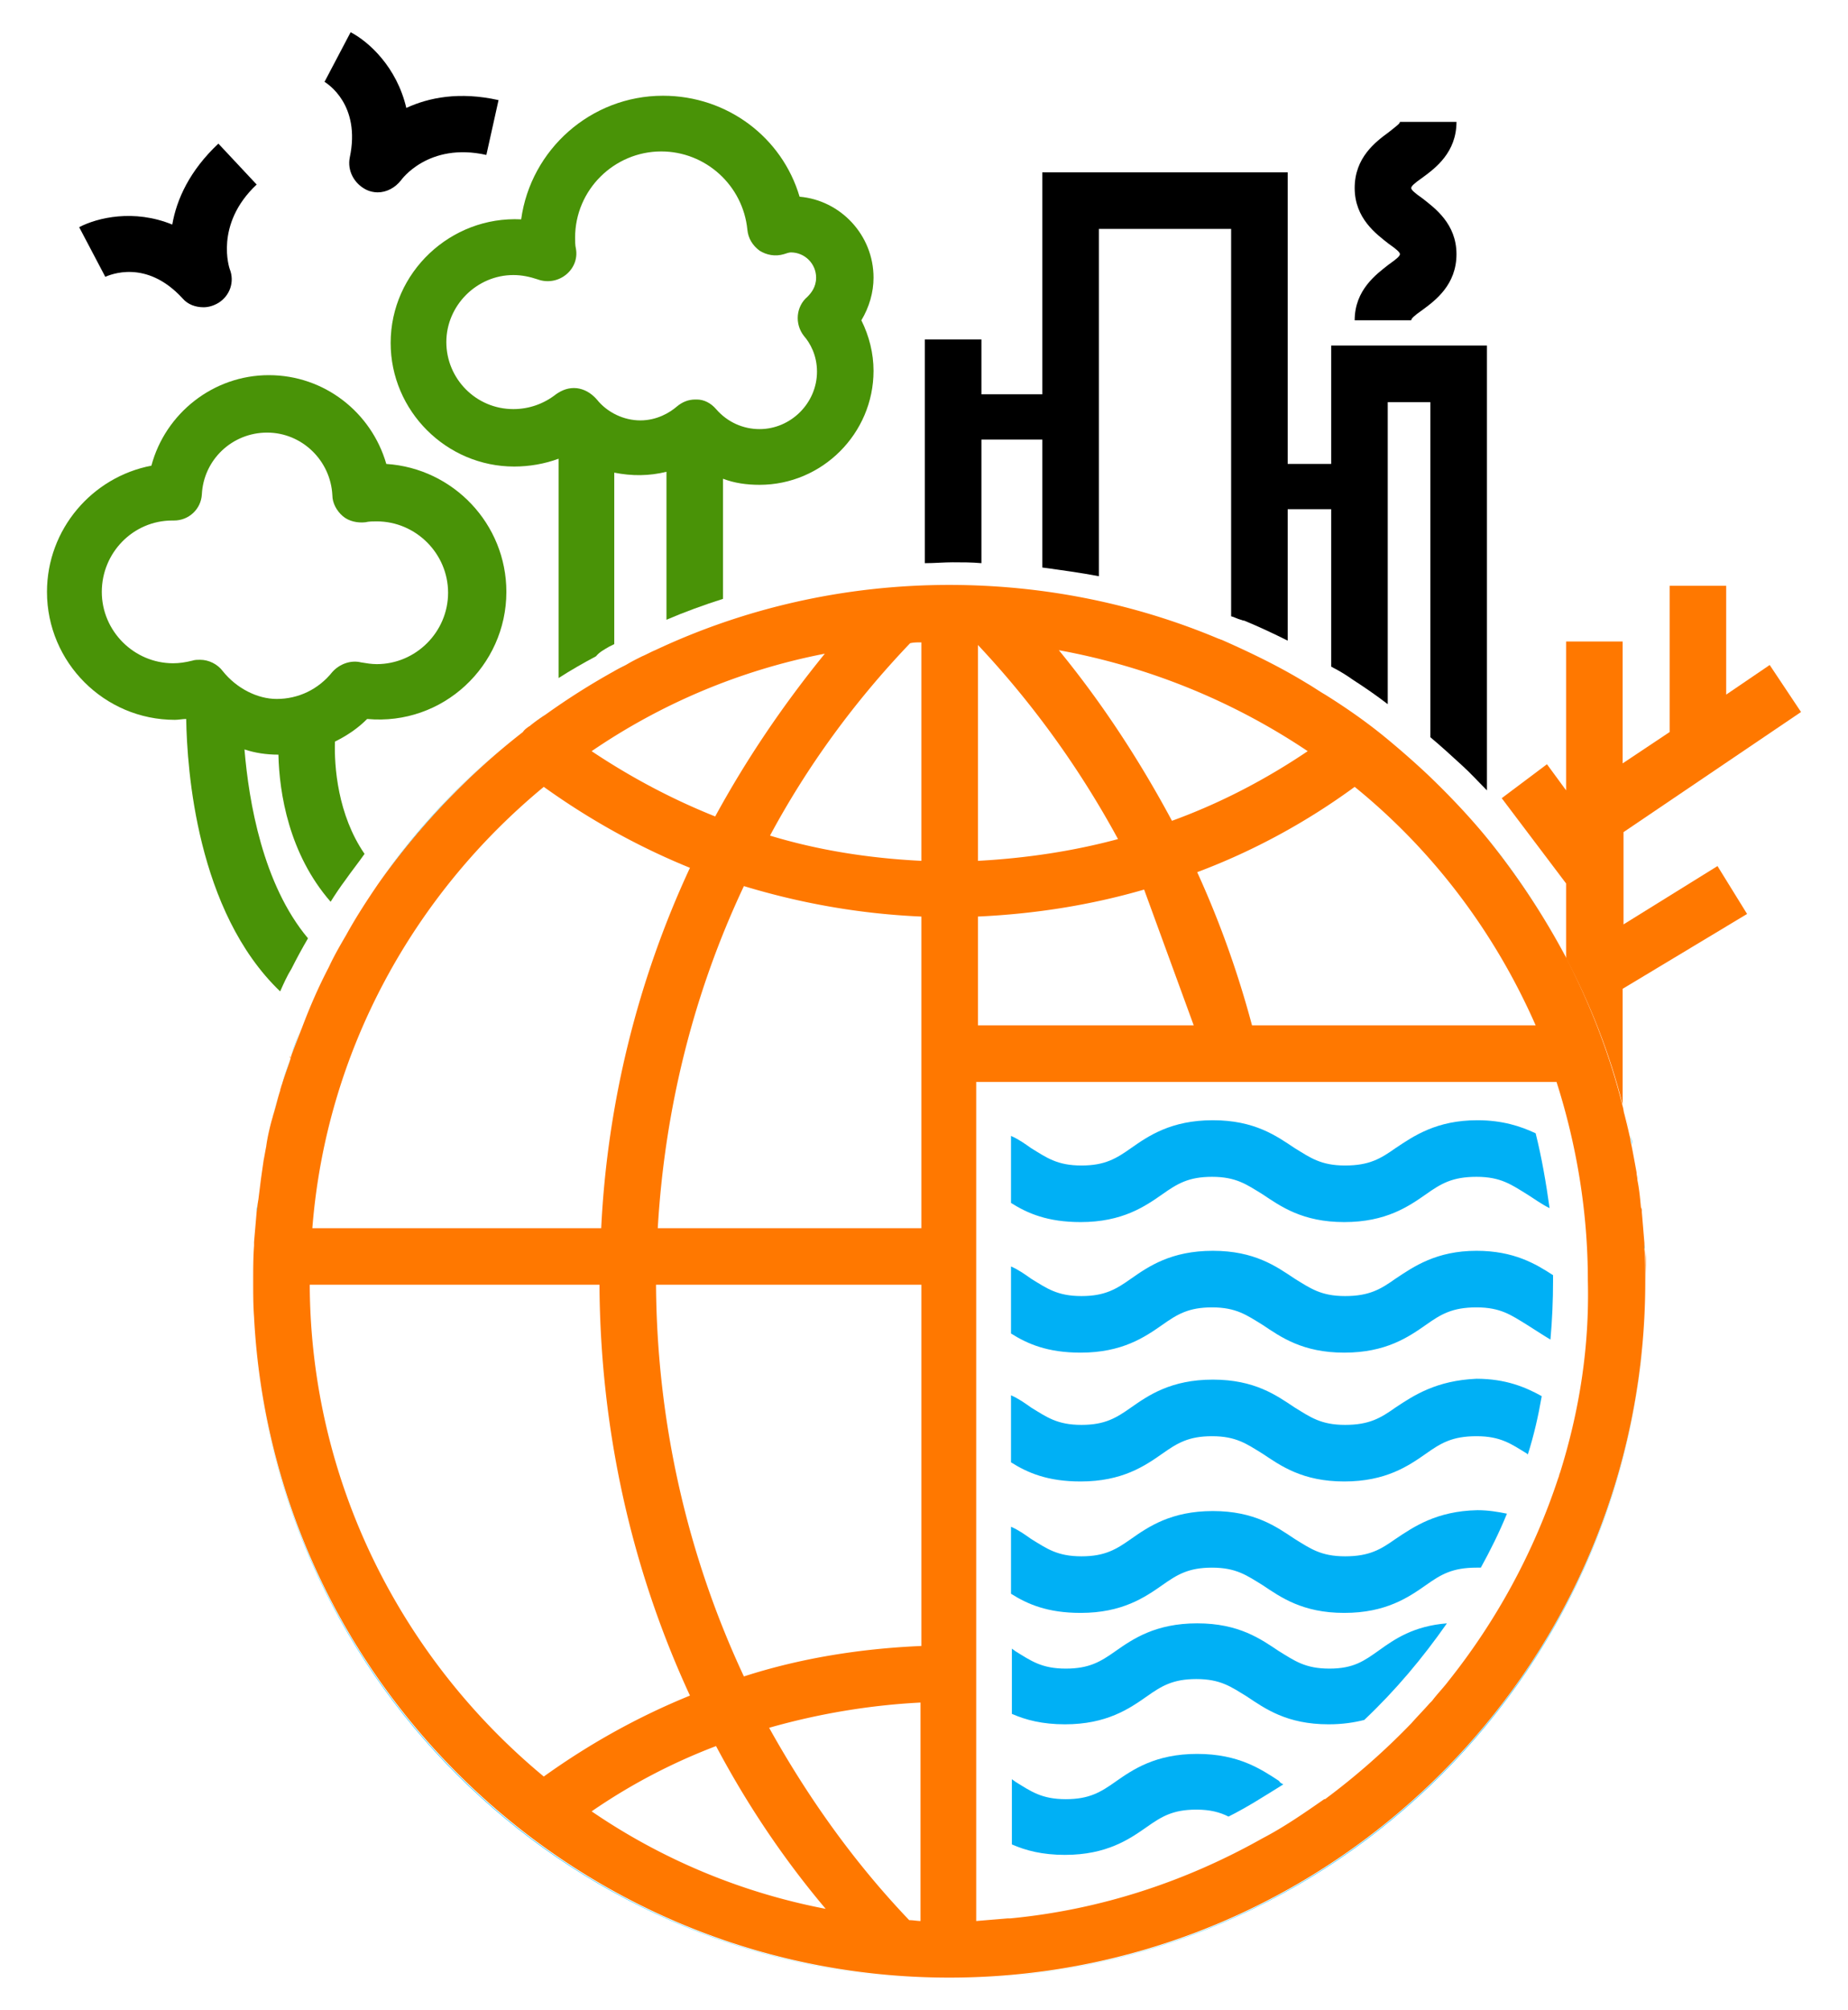 <svg xmlns="http://www.w3.org/2000/svg" xml:space="preserve" id="Layer_1" x="0" y="0" style="enable-background:new 0 0 212.4 230.9" version="1.1" viewBox="0 0 212.4 230.9"><style>.st0{fill:none}.st1{fill:#ff7800}.st2{fill:#00b0f5}.st3{fill:#499307}</style><path d="M146.8 53.3h10.4v5.2h-10.4zM108.1 45.3h13.8v5.2h-13.8z"/><path d="m112.4 220.6 3.6-.2h.3v-.1c-1.3.2-2.6.3-3.9.3zM68.9 147.6H35.6c.1 22.7 10.6 43 26.9 56.4 5.3-3.8 10.9-6.9 16.8-9.3-6.8-14.5-10.3-30.6-10.4-47.1zM179.3 169.2c-.1.2-.1.4-.2.6.1-.2.1-.4.2-.6zM164.3 195.7c-.7.8-1.4 1.5-2.1 2.3.8-.8 1.5-1.5 2.1-2.3zM166.5 193.1c-.6.8-1.3 1.5-1.9 2.3.7-.7 1.3-1.5 1.9-2.3zM152.4 206.7c3.5-2.6 6.8-5.4 9.8-8.6-3.1 3.1-6.4 6-9.8 8.6-.1 0-.1 0 0 0zM131.4 102.3c-6.2 1.8-12.5 2.8-19.1 3.1v12.5h24.8c-1.5-5.4-3.3-10.6-5.7-15.6z" class="st0"/><path d="M112.4 220.7c1.2-.1 2.4-.1 3.6-.3l-3.6.3zM116.3 220.4c10.4-1 20.3-4.2 29-9.2-8.8 4.9-18.5 8.1-29 9.2zM68 208.1c8 5.4 17 9.3 26.8 11.2-4.8-5.9-9-12.1-12.6-18.7-5 2-9.7 4.5-14.2 7.5zM112.4 74.1v24.8c5.5-.2 10.9-1.1 16.1-2.5-4.4-8.1-9.8-15.6-16.1-22.3zM143.9 117.8h32.6c-4.7-10.7-11.8-20.1-20.7-27.4-5.7 4.1-11.8 7.4-18.1 9.8 2.5 5.7 4.6 11.6 6.2 17.6zM75.6 141.1h30.3v-35.8c-7-.3-13.9-1.4-20.4-3.5-5.8 12.3-9.1 25.6-9.9 39.3zM164 48.5h-4.9v36.3c1.7 1.4 3.3 2.8 4.9 4.3V48.5zM134.7 94.4c5.5-2 10.7-4.7 15.6-8-8.5-5.7-18.2-9.7-28.6-11.5 5 6 9.4 12.5 13 19.5zM88.5 198.5c4.3 8 9.7 15.4 16.1 22.1.4 0 .9.1 1.4.1v-25.1c-6.1.3-11.9 1.2-17.5 2.9zM130.9 70.2l1.8.5c2.9.9 5.7 1.9 8.4 3.1V28.7h-15.2V69c1.6.3 3.3.8 5 1.2zM69.1 141.1c.8-14.5 4.3-28.5 10.2-41.4-5.9-2.4-11.5-5.5-16.8-9.3-14.9 12.3-25 30.3-26.6 50.7h33.2zM105.9 98.8v-25c-.5 0-.9 0-1.4.1-6.3 6.7-11.7 14.1-16 22.1 5.6 1.6 11.4 2.6 17.4 2.8zM82.2 93.9C85.7 87.2 90 81 94.8 75.1 85 77 75.9 80.9 68 86.3c4.5 3.1 9.2 5.6 14.2 7.6zM39.8 107.3c-5.9-5.6-7.1-13.5-7.3-18.2-1.3 0-2.6-.3-3.9-.6.5 6.5 2.3 17.2 8.8 23.2.8-1.4 1.6-2.9 2.4-4.4zM85.5 192.6c6.6-2 13.4-3.2 20.4-3.5v-41.5H75.4c.1 15.8 3.5 31.1 10.1 45zM39 79.5c.8-1 2-1.4 3.3-1.1.7.2 1.3.2 1.8.2 4.5 0 8.2-3.7 8.2-8.2 0-4.5-3.7-8.2-8.2-8.2-.4 0-.9.1-1.3.1-.9.2-1.9-.1-2.6-.7-.7-.6-1.2-1.5-1.2-2.4-.2-4.1-3.5-7.2-7.5-7.2s-7.3 3.1-7.5 7.1c-.1 1.7-1.5 3-3.2 3h-.2c-4.5.1-8.1 3.7-8.1 8.2 0 4.5 3.7 8.2 8.2 8.2.6 0 1.3-.1 2.2-.3.3-.1.6-.1.9-.1 1 0 1.9.4 2.6 1.3 1.6 2 3.9 3.2 6.4 3.2 2.3 0 4.6-1.1 6.2-3.1zM65.9 46.9c.9.1 1.6.5 2.2 1.2 1.3 1.6 3.1 2.4 5 2.4 2 0 3.4-.9 4.2-1.6.6-.5 1.4-.8 2.1-.8h.2c.9.1 1.7.5 2.2 1.1 1.3 1.5 3 2.3 5 2.3 3.6 0 6.6-3 6.6-6.6 0-1.8-.8-3.2-1.5-4.1-1.1-1.4-.9-3.4.4-4.5.4-.3 1-1 1-2.2 0-1.6-1.3-2.9-2.9-2.9-.2 0-.5.1-.8.2-.9.3-1.9.1-2.8-.4-.8-.5-1.3-1.4-1.4-2.4-.5-5.1-4.7-9-9.9-9-5.5 0-9.9 4.5-9.9 9.9 0 .5 0 .9.1 1.3.1 1.1-.3 2.3-1.2 3-.9.7-2.1.9-3.2.5-.9-.4-1.9-.5-2.8-.5-4.3 0-7.7 3.5-7.7 7.7s3.5 7.7 7.7 7.7c1.8 0 3.5-.6 4.9-1.7.7-.4 1.6-.6 2.5-.6zM70.2 56.7v20.7c2-1.1 4-2.1 6-3V56.6c-2 .5-4.1.5-6 .1z" class="st0"/><path d="M21 34.3c.6.7 1.5 1 2.4 1 .6 0 1.2-.2 1.7-.5 1.3-.8 1.9-2.4 1.3-3.9 0 0-1.8-5.1 3.1-9.7l-4.4-4.7c-3.3 3.1-4.8 6.4-5.3 9.3-4.4-1.8-8.6-.8-10.7.3l3 5.7c.5-.2 4.7-2.1 8.9 2.5zM40.2 18.1c-.3 1.5.5 3 1.9 3.7.4.2.9.3 1.3.3 1 0 2-.5 2.7-1.4 0 0 3.1-4.4 9.8-2.9l1.4-6.3c-4.5-1-8-.3-10.6.9-1.1-4.7-4.3-7.6-6.4-8.7l-3 5.7c.3.2 4.2 2.6 2.9 8.7zM155.7 36.8h6.5c0-.2.3-.5 1.3-1.2 1.5-1.1 3.9-2.9 3.9-6.4 0-3.5-2.5-5.3-3.9-6.4-1-.7-1.3-1-1.3-1.2 0-.2.3-.5 1.3-1.2 1.5-1.1 3.9-2.9 3.9-6.4h-6.5c0 .2-.3.4-1.3 1.2-1.5 1.1-3.9 2.9-3.9 6.4s2.5 5.3 3.9 6.4c1 .7 1.3 1 1.3 1.2 0 .2-.3.5-1.3 1.2-1.4 1.1-3.9 2.9-3.9 6.4z"/><path d="M94.8 75.1zM105.9 98.8zM125.9 28.7z" class="st1"/><path d="M116.3 220.4h-.3.3z" class="st2"/><path d="M112.4 135.8v80.9l3.9-.3V124.3h-3.9v11.5zM169.9 165.1c-2.8 0-4 .9-5.8 2-2.1 1.4-4.6 3.2-9.4 3.2-4.8 0-7.4-1.8-9.4-3.2-1.7-1.2-3-2-5.8-2s-4 .9-5.7 2c-2.1 1.4-4.6 3.2-9.4 3.2-3.8 0-6.2-1.1-8-2.2v7.3c.8.5 1.6 1 2.3 1.4 1.7 1.2 3 2 5.8 2s4-.9 5.7-2c2.1-1.4 4.6-3.2 9.4-3.2 4.8 0 7.4 1.8 9.4 3.2 1.7 1.2 3 2 5.8 2s4-.9 5.8-2c2.1-1.4 4.6-3.2 9.4-3.2 1.3 0 2.4.1 3.4.4.9-2.2 1.7-4.5 2.4-6.8l-.1-.1c-1.8-1.2-3-2-5.8-2zM169.9 150.2c-2.8 0-4 .9-5.8 2-2.1 1.4-4.6 3.2-9.4 3.2s-7.4-1.8-9.4-3.2c-1.7-1.2-3-2-5.8-2s-4 .9-5.7 2c-2.1 1.4-4.6 3.2-9.4 3.2-3.8 0-6.2-1.1-8-2.2v7.1c.8.5 1.6 1 2.3 1.4 1.7 1.2 3 2 5.8 2s4-.9 5.7-2c2.1-1.4 4.6-3.2 9.4-3.2 4.8 0 7.4 1.8 9.4 3.2 1.7 1.2 3 2 5.8 2s4-.9 5.8-2c2.1-1.4 4.6-3.2 9.4-3.2 3.5 0 5.8.9 7.5 2 .4-2.2.8-4.4 1-6.6-1.1-.5-1.9-1.1-2.7-1.7-1.9-1.1-3.2-2-5.9-2zM143.4 195c-1.7-1.2-3-2-5.8-2s-4 .9-5.7 2c-2.1 1.4-4.6 3.2-9.4 3.2-2.6 0-4.6-.5-6.1-1.2v7.5c.1.1.3.2.4.3 1.7 1.2 3 2 5.8 2s4-.9 5.7-2c2.1-1.4 4.6-3.2 9.4-3.2 4.8 0 7.4 1.8 9.4 3.2.2.1.4.2.5.4 3.3-2.2 6.4-4.7 9.3-7.4-1.2.3-2.5.5-4.1.5-4.8-.1-7.4-1.9-9.4-3.3zM131.9 210c-2.1 1.4-4.6 3.2-9.4 3.2-2.6 0-4.6-.5-6.1-1.2v4.4c8.9-.9 17.4-3.5 25-7.5-1-.5-2.1-.8-3.7-.8-2.9-.1-4.1.8-5.8 1.9zM164.1 182.1c-2.1 1.4-4.6 3.2-9.4 3.2-4.8 0-7.4-1.8-9.4-3.2-1.7-1.2-3-2-5.8-2s-4 .9-5.7 2c-2.1 1.4-4.6 3.2-9.4 3.2-3.8 0-6.2-1.1-8-2.2v6.4c.1.1.3.2.4.3 1.7 1.2 3 2 5.8 2s4-.9 5.7-2c2.1-1.4 4.6-3.2 9.4-3.2 4.8 0 7.4 1.8 9.4 3.2 1.7 1.2 3 2 5.8 2s4-.9 5.8-2c1.8-1.2 4-2.7 7.8-3.1 1.4-2.1 2.8-4.2 4-6.5h-.5c-2.9-.1-4.2.7-5.9 1.9zM112.4 135.8v8.2-8.2zM118.6 131.9c1.7 1.2 3 2 5.8 2s4-.9 5.7-2c2.1-1.4 4.6-3.2 9.4-3.2 4.8 0 7.4 1.8 9.4 3.2 1.7 1.2 3 2 5.8 2s4-.9 5.8-2c2.1-1.4 4.6-3.2 9.4-3.2 3 0 5.1.7 6.7 1.5-.5-2-1.1-4-1.8-6h-58.5v6.2c.9.5 1.6 1 2.3 1.5zM112.4 129v-4.7 4.7zM169.9 135.2c-2.8 0-4 .9-5.8 2-2.1 1.4-4.6 3.2-9.4 3.2-4.8 0-7.4-1.8-9.4-3.2-1.7-1.2-3-2-5.8-2s-4 .9-5.7 2c-2.1 1.4-4.6 3.2-9.4 3.2-3.8 0-6.2-1.1-8-2.2v7.3c.8.5 1.6 1 2.3 1.4 1.7 1.2 3 2 5.8 2s4-.9 5.7-2c2.1-1.4 4.6-3.2 9.4-3.2 4.8 0 7.4 1.8 9.4 3.2 1.7 1.2 3 2 5.8 2s4-.9 5.8-2c2.1-1.4 4.6-3.2 9.4-3.2 4.3 0 6.9 1.4 8.8 2.8 0-2.6-.2-5.2-.5-7.7-1-.5-1.8-1.1-2.6-1.6-1.8-1.1-3.1-2-5.8-2zM112.4 150.8v8.1-8.1z" class="st0"/><path d="M152.8 191.7c-2.8 0-4-.9-5.8-2-2.1-1.4-4.6-3.2-9.4-3.2-4.8 0-7.4 1.8-9.4 3.2-1.7 1.2-3 2-5.7 2-2.8 0-4-.9-5.8-2-.1-.1-.3-.2-.4-.3v7.5c1.6.7 3.5 1.2 6.1 1.2 4.8 0 7.4-1.8 9.4-3.2 1.7-1.2 3-2 5.7-2 2.8 0 4 .9 5.8 2 2.1 1.4 4.6 3.2 9.4 3.2 1.6 0 2.9-.2 4.1-.5 3.6-3.4 6.7-7.1 9.5-11.1-3.8.3-6 1.8-7.8 3.1-1.7 1.2-2.9 2.1-5.7 2.1zM160.4 146.9c-1.7 1.2-3 2-5.8 2s-4-.9-5.8-2c-2.1-1.4-4.6-3.2-9.4-3.2-4.8 0-7.4 1.8-9.4 3.2-1.7 1.2-3 2-5.7 2-2.8 0-4-.9-5.8-2-.7-.5-1.4-1-2.3-1.4v7.7c1.9 1.2 4.2 2.2 8 2.2 4.8 0 7.4-1.8 9.4-3.2 1.7-1.2 3-2 5.7-2 2.8 0 4 .9 5.8 2 2.1 1.4 4.6 3.2 9.4 3.2s7.4-1.8 9.4-3.2c1.7-1.2 3-2 5.8-2s4 .9 5.8 2c.8.5 1.7 1.1 2.7 1.7.2-2.2.3-4.5.3-6.8v-.6c-2-1.3-4.5-2.8-8.8-2.8-4.6 0-7.2 1.8-9.3 3.2zM160.4 176.8c-1.7 1.2-3 2-5.8 2s-4-.9-5.8-2c-2.1-1.4-4.6-3.2-9.4-3.2-4.8 0-7.4 1.8-9.4 3.2-1.7 1.2-3 2-5.7 2-2.8 0-4-.9-5.8-2-.7-.5-1.4-1-2.3-1.4v7.7c1.9 1.2 4.2 2.2 8 2.2 4.8 0 7.4-1.8 9.4-3.2 1.7-1.2 3-2 5.7-2 2.8 0 4 .9 5.8 2 2.1 1.4 4.6 3.2 9.4 3.2 4.8 0 7.4-1.8 9.4-3.2 1.7-1.2 3-2 5.8-2h.5c1.1-2 2.1-4 3-6.2-1-.2-2.1-.4-3.4-.4-4.7.1-7.3 1.9-9.4 3.3z" class="st2"/><path d="M112.4 173.9v-49.6 92.3z" class="st1"/><path d="M160.4 131.9c-1.7 1.2-3 2-5.8 2s-4-.9-5.8-2c-2.1-1.4-4.6-3.2-9.4-3.2-4.8 0-7.4 1.8-9.4 3.2-1.7 1.2-3 2-5.7 2-2.8 0-4-.9-5.8-2-.7-.5-1.4-1-2.3-1.4v7.7c1.9 1.2 4.2 2.2 8 2.2 4.8 0 7.4-1.8 9.4-3.2 1.7-1.2 3-2 5.7-2 2.8 0 4 .9 5.8 2 2.1 1.4 4.6 3.2 9.4 3.2 4.8 0 7.4-1.8 9.4-3.2 1.7-1.2 3-2 5.8-2s4 .9 5.8 2c.8.5 1.6 1.1 2.6 1.6-.4-2.9-.9-5.8-1.6-8.6-1.7-.8-3.8-1.5-6.7-1.5-4.7 0-7.3 1.8-9.4 3.2zM160.4 161.7c-1.7 1.2-3 2-5.8 2s-4-.9-5.8-2c-2.1-1.4-4.6-3.2-9.4-3.2-4.8 0-7.4 1.8-9.4 3.2-1.7 1.2-3 2-5.7 2-2.8 0-4-.9-5.8-2-.7-.5-1.4-1-2.3-1.4v7.7c1.9 1.2 4.2 2.2 8 2.2 4.8 0 7.4-1.8 9.4-3.2 1.7-1.2 3-2 5.7-2 2.8 0 4 .9 5.8 2 2.1 1.4 4.6 3.2 9.4 3.2 4.8 0 7.4-1.8 9.4-3.2 1.7-1.2 3-2 5.8-2s4 .9 5.8 2l.1.1c.7-2.2 1.2-4.4 1.6-6.7-1.8-1-4.1-2-7.5-2-4.6.2-7.2 1.9-9.3 3.3zM137.6 201.5c-4.8 0-7.4 1.8-9.4 3.2-1.7 1.2-3 2-5.7 2-2.8 0-4-.9-5.8-2-.1-.1-.3-.2-.4-.3v7.5c1.6.7 3.5 1.2 6.1 1.2 4.8 0 7.4-1.8 9.4-3.2 1.7-1.2 3-2 5.7-2 1.6 0 2.7.3 3.7.8 2.2-1.1 4.2-2.4 6.3-3.7-.2-.1-.4-.2-.5-.4-2-1.3-4.6-3.1-9.4-3.1zM162.3 198l-.1.1s0-.1.1-.1zM164.6 195.4l-.3.3.3-.3z" class="st2"/><path d="M76.2 56.6c-2 .5-4 .5-6 .1v20.7c.1-.1.2-.1.4-.2.5-.3 1-.5 1.5-.8.6-.3 1.2-.6 1.7-.9.5-.2 1-.5 1.5-.7.3-.1.6-.3.9-.4V56.6zM125.9 28.7zM159.1 48.5v36.3c1.7 1.4 3.3 2.8 4.9 4.3V48.5h-4.9zM141 28.7h-15.2V69c1.7.4 3.4.8 5 1.3l1.8.5c2.5.8 5 1.7 7.5 2.7.1 0 .2.1.3.1.2.1.4.2.6.2V28.7zM32.5 89.1c-1.3 0-2.6-.3-3.9-.6.5 6.5 2.3 17.2 8.8 23.2.1-.2.2-.4.3-.7.6-1.3 1.3-2.5 2-3.7v-.1c-5.8-5.5-7-13.3-7.2-18.1zM77.3 49c.6-.5 1.4-.8 2.1-.8h.2c.9.1 1.7.5 2.2 1.1 1.3 1.5 3 2.3 5 2.3 3.6 0 6.6-3 6.6-6.6 0-1.8-.8-3.2-1.5-4.1-1.1-1.4-.9-3.4.4-4.5.4-.3 1-1 1-2.2 0-1.6-1.3-2.9-2.9-2.9-.2 0-.5.1-.8.2-.9.3-1.9.1-2.8-.4-.8-.5-1.3-1.4-1.4-2.4-.5-5.1-4.7-9-9.9-9-5.5 0-9.9 4.5-9.9 9.9 0 .5 0 .9.1 1.3.1 1.1-.3 2.3-1.2 3-.9.7-2.1.9-3.2.5-.9-.4-1.9-.5-2.8-.5-4.3 0-7.7 3.5-7.7 7.7s3.5 7.7 7.7 7.7c1.8 0 3.5-.6 4.9-1.7.7-.5 1.5-.8 2.4-.7.9.1 1.6.5 2.2 1.2 1.3 1.6 3.1 2.4 5 2.4 2 .1 3.4-.8 4.3-1.5zM39 79.5c.8-1 2-1.4 3.3-1.1.7.2 1.3.2 1.8.2 4.5 0 8.2-3.7 8.2-8.2 0-4.5-3.7-8.2-8.2-8.2-.4 0-.9.1-1.3.1-.9.2-1.9-.1-2.6-.7-.7-.6-1.2-1.5-1.2-2.4-.2-4.1-3.5-7.2-7.5-7.2s-7.3 3.1-7.5 7.1c-.1 1.7-1.5 3-3.2 3h-.2c-4.5.1-8.1 3.7-8.1 8.2 0 4.5 3.7 8.2 8.2 8.2.6 0 1.3-.1 2.2-.3.3-.1.6-.1.9-.1 1 0 1.9.4 2.6 1.3 1.6 2 3.9 3.2 6.4 3.2 2.3 0 4.6-1.1 6.2-3.1z" class="st0"/><path d="M73.8 75.5c-.6.3-1.2.6-1.7.9.5-.3 1.1-.6 1.7-.9zM187.6 131.5c.2 1.1.4 2.2.6 3.2-.2-1-.4-2.1-.6-3.2zM188.8 139.2l.3 3.6-.3-3.6zM188.3 135.6c.2 1 .3 2.1.4 3.1-.1-1-.2-2-.4-3.1zM29.7 137.9l.3-2.4-.3 2.4zM186.8 128c.2.8.4 1.7.6 2.5-.2-.9-.4-1.7-.6-2.5zM60.1 84.1c.3-.2.5-.4.8-.7-.3.2-.6.5-.8.7zM29.2 142.8c.1-1.2.2-2.4.3-3.5-.1 1.2-.2 2.3-.3 3.5zM33.3 121.6c0-.1.1-.3.1-.4 0 .1 0 .3-.1.4zM31.2 129.3c.1-.4.2-.7.3-1.1-.2.3-.3.7-.3 1.1zM189.2 147.2c0-1.2 0-2.5-.1-3.7 0 1.3.1 2.5.1 3.7 0 .1 0 0 0 0zM30.3 133.4c.1-.5.2-1.1.3-1.6-.1.5-.2 1.1-.3 1.6zM32.2 125.4c.1-.2.1-.5.2-.7-.1.2-.2.4-.2.7zM200.8 105l-3.4-5.5-10.8 6.7V95.6L207 81.8l-3.6-5.4-5 3.4V67.3h-6.5v16.8l-5.4 3.6v-14H180v17.1l-2.2-3-5.2 3.9 7.4 9.8v8.6c2.8 5.3 5 10.9 6.5 16.8V113.6l14.3-8.6zM29.2 143.2c-.1 1.3-.1 2.7-.1 4 0 1.4 0 2.8.1 4.1-.1-1.4-.1-2.7-.1-4.1 0-1.3 0-2.7.1-4z" class="st1"/><path d="m30 135.5.3-2.1-.3 2.1zM29.2 143.2v-.4.4zM31.4 128.2c.2-.9.5-1.9.8-2.8-.3.9-.6 1.8-.8 2.8zM30.6 131.8c.2-.8.4-1.7.5-2.5-.1.8-.3 1.6-.5 2.5zM29.5 139.3c0-.5.1-.9.2-1.4-.1.4-.1.9-.2 1.4zM187.4 130.5c.1.3.2.7.2 1-.1-.3-.1-.7-.2-1zM188.2 134.8c0 .3.1.6.1.9 0-.4-.1-.6-.1-.9zM39.8 107.4c-.7 1.2-1.4 2.4-2 3.7.6-1.3 1.3-2.5 2-3.7zM186.6 127c.1.3.1.6.2.9-.1-.3-.1-.6-.2-.9zM189 142.8v.7c.1-.2 0-.4 0-.7zM188.7 138.8c0 .2 0 .3.1.5-.1-.2-.1-.4-.1-.5zM94.8 75.1zM32.4 124.7c.3-1 .6-2 1-3-.4.9-.7 1.9-1 3zM140.4 73.6c-.1 0-.2-.1-.3-.1.1 0 .2.1.3.1zM72 76.4c-.5.3-1 .5-1.5.8.5-.3 1-.6 1.5-.8zM109.1 227.3c-42.7 0-77.8-33.7-79.9-75.9 2.1 42.3 37.1 75.9 79.9 75.9 44.2 0 80-35.8 80-80 0 44.1-35.9 80-80 80zM60.1 84.1c-6.4 4.9-11.9 10.8-16.6 17.4 4.6-6.6 10.2-12.5 16.6-17.4zM105.9 98.8zM75.3 74.8c-.5.2-1 .5-1.5.7.5-.3 1-.5 1.5-.7zM60.9 83.4c.6-.4 1.2-.9 1.8-1.3-.6.5-1.2.9-1.8 1.3zM33.5 121.2c.4-1.1.7-2.1 1.2-3.1-.5 1-.9 2.1-1.2 3.1zM159.1 84.8c1.7 1.4 3.3 2.8 4.9 4.3-1.5-1.5-3.2-2.9-4.9-4.3zM180.1 110.2c-2.7-5.1-5.9-9.9-9.5-14.3 3.6 4.5 6.8 9.2 9.5 14.3zM150.2 78.6c.7.4 1.4.9 2.1 1.3-.7-.5-1.4-.9-2.1-1.3z" class="st2"/><path d="M180.1 110.2c-2.7-5.1-5.9-9.9-9.5-14.3-2-2.4-4.2-4.7-6.5-6.9-1.6-1.5-3.2-2.9-4.9-4.3-2.2-1.8-4.5-3.4-6.9-4.9-.7-.4-1.4-.9-2.1-1.3-3.1-1.9-6.4-3.5-9.8-5-.1 0-.2-.1-.3-.1-9.5-4-20-6.2-31-6.2-12.1 0-23.6 2.7-33.8 7.5-.5.2-1 .5-1.5.7-.6.3-1.2.6-1.7.9-.5.3-1 .5-1.5.8a80.9 80.9 0 0 0-7.9 5c-.6.4-1.2.8-1.8 1.3-.3.2-.6.4-.8.7-6.3 4.9-11.9 10.8-16.6 17.4-1.3 1.9-2.6 3.9-3.7 5.9-.7 1.2-1.4 2.4-2 3.7-1.2 2.3-2.2 4.6-3.1 7-.4 1-.8 2.1-1.2 3.1 0 .1-.1.3-.1.4-.3 1-.7 2-1 3-.1.2-.1.5-.2.7-.3.9-.5 1.9-.8 2.8-.1.4-.2.7-.3 1.1-.2.8-.4 1.7-.5 2.5-.1.5-.2 1.1-.3 1.6l-.3 2.1-.3 2.4c-.1.5-.1.9-.2 1.4-.1 1.2-.2 2.3-.3 3.5v.4c-.1 1.4-.1 2.7-.1 4.1 0 1.4 0 2.7.1 4.1 2.2 42.2 37.2 75.9 79.9 75.9 44.1 0 80-35.9 80-80 0-1.3 0-2.5-.1-3.7v-.7l-.3-3.6c0-.2 0-.3-.1-.5-.1-1.1-.2-2.1-.4-3.1 0-.3-.1-.6-.1-.9-.2-1.1-.4-2.2-.6-3.2-.1-.3-.1-.7-.2-1-.2-.9-.4-1.7-.6-2.5-.1-.3-.1-.6-.2-.9-1.5-6-3.7-11.6-6.4-16.9zm-74.2-36.4v25.1c-6-.3-11.8-1.2-17.4-2.9 4.3-8 9.7-15.4 16.1-22.1.4-.1.8-.1 1.3-.1zm-11.1 1.3c-4.8 5.9-9 12.1-12.6 18.7-5-2-9.7-4.5-14.2-7.5 7.9-5.4 17-9.3 26.8-11.2zM62.5 90.4c5.3 3.8 10.9 6.9 16.8 9.3-6 12.9-9.5 27-10.2 41.4H35.9c1.6-20.4 11.7-38.4 26.6-50.7zm-26.9 57.2h33.3c.1 16.5 3.6 32.5 10.4 47.2-5.9 2.4-11.5 5.5-16.8 9.3-16.3-13.5-26.8-33.8-26.9-56.5zM68 208.1c4.5-3.1 9.3-5.6 14.3-7.5 3.5 6.6 7.7 12.9 12.6 18.7-9.9-1.9-19-5.8-26.9-11.2zm37.9 12.6c-.5 0-.9-.1-1.4-.1-6.4-6.7-11.7-14.2-16.1-22.1 5.6-1.6 11.5-2.6 17.4-2.9v25.1zm0-31.6c-7 .3-13.9 1.4-20.4 3.5-6.5-13.9-10-29.2-10.1-45h30.5v41.5zm0-48H75.6c.8-13.7 4.1-27 9.9-39.3 6.6 2 13.4 3.2 20.4 3.5v35.8zm70.6-23.3h-32.6c-1.6-6-3.7-11.9-6.3-17.6 6.4-2.4 12.5-5.7 18.1-9.8 9 7.3 16.1 16.7 20.8 27.4zm-26.2-31.5c-4.9 3.3-10.1 6-15.6 8-3.7-6.9-8-13.5-13-19.6 10.4 1.9 20.1 5.9 28.6 11.6zm-37.9-12.2c6.3 6.7 11.7 14.2 16.1 22.3-5.2 1.4-10.6 2.2-16.1 2.5V74.1zm24.8 43.7h-24.8v-12.5c6.5-.3 12.9-1.3 19.1-3.1m47.8 67c-.1.2-.1.4-.2.6-2.8 8.5-7.1 16.4-12.6 23.3-.6.8-1.3 1.5-1.9 2.3l-.3.3c-.7.8-1.4 1.5-2.1 2.3l-.1.1c-3 3.1-6.3 6-9.8 8.6h-.1c-2.3 1.6-4.6 3.2-7.1 4.5-8.7 4.9-18.5 8.2-29 9.2h-.3l-3.6.3V124.3H178.9c2.3 7.2 3.6 14.9 3.6 22.8.2 7.7-1 15.1-3.2 22.1z" class="st1"/><path d="M73.5 48.2c2 0 3.4-.9 4.2-1.6.6-.5 1.4-.8 2.1-.8h.2c.9.1 1.7.5 2.2 1.1 1.3 1.5 3 2.3 5 2.3 3.6 0 6.6-3 6.6-6.6 0-1.8-.8-3.2-1.5-4.1-1.1-1.4-.9-3.4.4-4.5.4-.3 1-1 1-2.2 0-1.6-1.3-2.9-2.9-2.9-.2 0-.5.1-.8.2-.9.3-1.9.1-2.8-.4-.8-.5-1.3-1.4-1.4-2.4-.5-5.1-4.7-9-9.9-9-5.5 0-9.9 4.5-9.9 9.9 0 .5 0 .9.1 1.3.1 1.1-.3 2.3-1.2 3-.9.7-2.1.9-3.2.5-.9-.4-1.9-.5-2.8-.5-4.3 0-7.7 3.5-7.7 7.7S54.8 47 59 47c1.8 0 3.5-.6 4.9-1.7.7-.5 1.5-.8 2.4-.7.9.1 1.6.5 2.2 1.2 1.2 1.5 3 2.4 5 2.4zM38.4 77.1c.8-1 2-1.4 3.3-1.1.7.2 1.3.2 1.8.2 4.5 0 8.2-3.7 8.2-8.2 0-4.5-3.7-8.2-8.2-8.2-.4 0-.9.1-1.3.1-.9.2-1.9-.1-2.6-.7-.7-.6-1.2-1.5-1.2-2.4-.2-4.1-3.5-7.2-7.5-7.2s-7.3 3.1-7.5 7.1c-.1 1.7-1.5 3-3.2 3H20c-4.5.1-8.1 3.7-8.1 8.2 0 4.5 3.7 8.2 8.2 8.2.6 0 1.3-.1 2.2-.3.3-.1.6-.1.9-.1 1 0 1.9.4 2.6 1.3 1.6 2 3.9 3.2 6.4 3.2 2.3.1 4.6-1.1 6.2-3.1zM70.6 54.3V74c.4-.2.9-.4 1.3-.7.5-.3 1.1-.5 1.6-.8 1-.5 2.1-.9 3.1-1.4v-17c-2 .6-4.1.7-6 .2zM159.6 46.2v34.7c1.1.8 2.2 1.6 3.3 2.5.6.4 1.1.9 1.6 1.4V46.2h-4.9zM126.3 26.3zM126.3 26.3v39.9c5.2 1 10.3 2.6 15.2 4.5V26.3h-15.2zM28.1 86.1c.5 5.9 2.1 15.5 7.3 21.7.1-.1.2-.3.2-.4.7-1.3 1.5-2.5 2.3-3.8-4.8-5.5-5.9-12.5-6-16.9-1.3 0-2.6-.2-3.8-.6zM94.2 73h.1z" class="st0"/><path d="M112.8 64.7V39h-6.5v25.7c1.1 0 2.2-.1 3.2-.1 1.1 0 2.2 0 3.3.1zM126.3 26.3h15.2v44.5c.4.1.7.3 1.1.4.1 0 .2.1.4.1 1.7.7 3.4 1.5 5 2.3V19.8h-28.2v45.4c2.2.3 4.4.6 6.5 1V26.3z"/><path d="m70 74.3.6-.3V54.3c2 .4 4 .4 6-.1v17c2.1-.9 4.3-1.7 6.5-2.4V55c1.3.5 2.7.7 4.2.7 7.2 0 13.1-5.9 13.1-13.1 0-2-.5-4-1.4-5.8.9-1.5 1.4-3.2 1.4-4.9 0-4.9-3.8-8.9-8.5-9.3-2-6.8-8.3-11.6-15.7-11.6-8.3 0-15.2 6.2-16.3 14.2-8.1-.4-15 6.1-15 14.2 0 7.8 6.4 14.2 14.2 14.2 1.7 0 3.5-.3 5.1-.9v25.2c1.4-.9 2.8-1.7 4.3-2.5.4-.5 1-.8 1.5-1.1zm-3.7-29.7c-.9-.1-1.7.2-2.4.7-1.4 1.1-3.1 1.7-4.9 1.7-4.3 0-7.7-3.5-7.7-7.7s3.5-7.7 7.7-7.7c1 0 1.9.2 2.8.5 1.1.4 2.3.2 3.2-.5.9-.7 1.4-1.8 1.2-3-.1-.4-.1-.9-.1-1.3 0-5.5 4.5-9.9 9.9-9.9 5.1 0 9.4 3.9 9.9 9 .1 1 .6 1.8 1.4 2.4.8.5 1.8.7 2.8.4.3-.1.6-.2.8-.2 1.6 0 2.9 1.3 2.9 2.9 0 1.1-.6 1.8-1 2.2-1.3 1.1-1.5 3.1-.4 4.5.7.8 1.5 2.2 1.5 4.1 0 3.6-3 6.6-6.6 6.6-1.9 0-3.7-.8-5-2.3-.6-.7-1.4-1.1-2.2-1.1h-.2c-.8 0-1.5.3-2.1.8-.8.7-2.3 1.6-4.2 1.6-1.9 0-3.8-.9-5-2.4-.7-.8-1.5-1.2-2.3-1.3z" class="st3"/><path d="M155.5 78.1c1.4.9 2.7 1.8 4 2.8V46.2h4.9v38.5c1.2 1 2.4 2.1 3.6 3.2 1 .9 1.9 1.9 2.9 2.9V39.7H153v36.9c.1 0 .2.1.2.1.8.4 1.6.9 2.3 1.4z"/><path d="M35.4 107.8c-5.2-6.2-6.8-15.7-7.3-21.7 1.2.4 2.5.6 3.9.6.1 4.4 1.2 11.4 6 16.9.5-.8 1.1-1.7 1.7-2.5.7-1 1.5-2 2.2-3-3.1-4.5-3.5-10.1-3.4-12.9 1.4-.7 2.6-1.5 3.7-2.6 8.7.8 16-6.1 16-14.6 0-7.8-6.1-14.2-13.8-14.7-1.7-5.9-7.1-10.2-13.5-10.2S19 47.5 17.4 53.5c-6.8 1.3-12 7.3-12 14.5 0 8.1 6.6 14.7 14.7 14.7.4 0 .9-.1 1.3-.1.1 5.8 1.2 22.1 10.8 31.3.4-.9.8-1.8 1.3-2.6.6-1.2 1.2-2.3 1.9-3.5zm-9.8-30.7c-.6-.8-1.6-1.3-2.6-1.3-.3 0-.6 0-.9.1-.8.2-1.5.3-2.2.3-4.5 0-8.2-3.7-8.2-8.2 0-4.5 3.6-8.2 8.1-8.2h.2c1.7 0 3.1-1.3 3.2-3 .2-4 3.5-7.1 7.5-7.1s7.3 3.2 7.5 7.2c0 .9.5 1.8 1.2 2.4.7.6 1.7.8 2.6.7.4-.1.9-.1 1.3-.1 4.5 0 8.2 3.7 8.2 8.2 0 4.5-3.7 8.2-8.2 8.2-.6 0-1.2-.1-1.8-.2-1.2-.3-2.5.2-3.3 1.1-1.6 2-3.9 3.1-6.4 3.1-2.2 0-4.6-1.2-6.2-3.2z" class="st3"/></svg>
